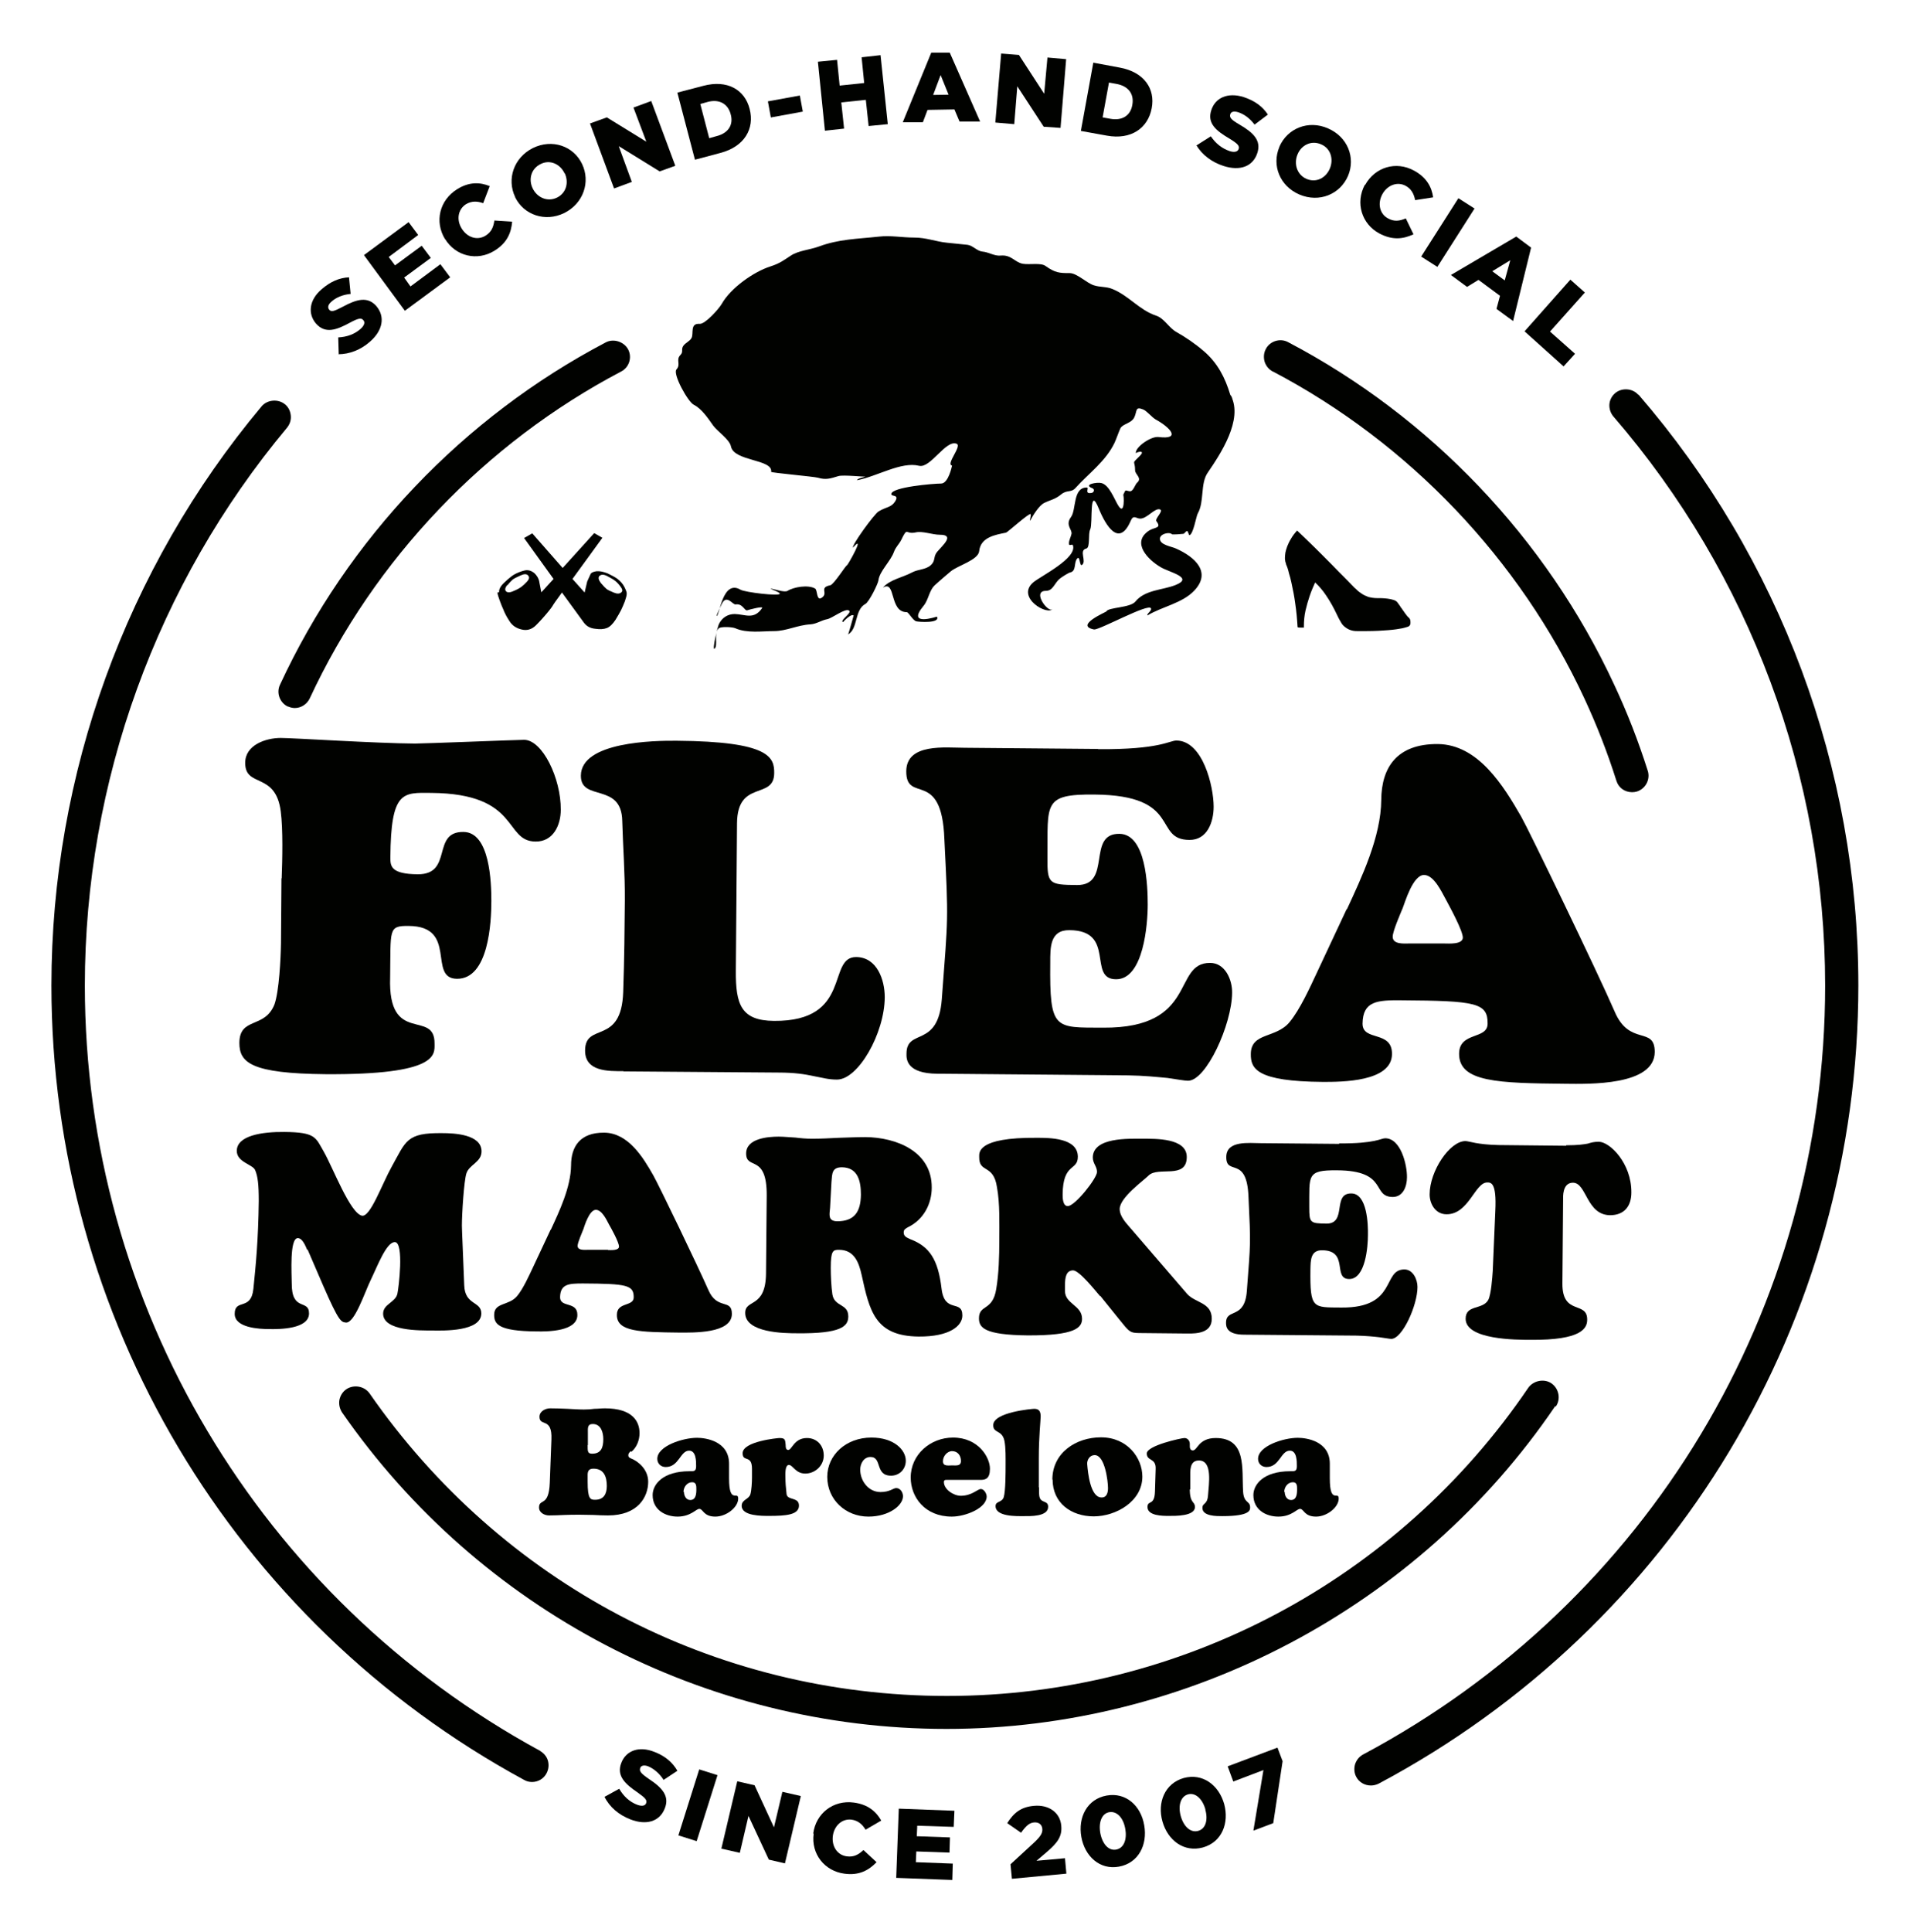 <?xml version="1.0" encoding="UTF-8"?><svg id="Layer_1" xmlns="http://www.w3.org/2000/svg" viewBox="0 0 81.71 82.64"><defs><style>.cls-1{fill:#010200;stroke-width:0px;}</style></defs><path class="cls-1" d="m21.28,25.34c.01.1.05.21.1.35s.1.26.15.37c.06.16.15.33.27.51.11.18.29.3.51.35.23.06.44,0,.62-.18s.36-.38.54-.6c.08-.1.15-.19.2-.28.06-.09.12-.18.19-.27l.18-.25.94,1.29c.11.15.27.24.48.26.21.03.37.02.5-.03.13-.05.25-.17.37-.35.11-.18.19-.32.24-.42.05-.1.1-.22.16-.37.05-.15.08-.25.08-.32.01-.06-.03-.16-.1-.3s-.18-.25-.29-.34c-.11-.08-.26-.16-.43-.24-.18-.07-.33-.1-.47-.09-.14.02-.23.06-.26.13s-.08.17-.14.31l-.11.47-.52-.58,1.28-1.76-.35-.2-1.35,1.49-1.3-1.48-.35.2,1.26,1.75-.52.57s-.02-.06-.04-.19c-.02-.13-.05-.23-.06-.31-.03-.11-.09-.21-.19-.31-.14-.12-.29-.16-.44-.12-.16.04-.31.1-.45.18-.08.05-.21.15-.38.31-.18.16-.26.3-.25.44m4.3-.7c.07-.07.18-.07.33.01.15.08.26.14.32.19.07.05.15.13.24.25.09.12.11.2.03.26-.07.06-.18.06-.32,0-.15-.06-.25-.11-.3-.15-.05-.04-.13-.12-.24-.25-.1-.13-.13-.23-.07-.31m-3.93.4c.09-.12.17-.2.23-.25.07-.05.18-.1.33-.17s.26-.07.32,0c.07.07.05.16-.04.26-.09.1-.18.18-.25.23-.08.06-.19.12-.34.18-.15.07-.26.07-.32,0-.05-.06-.03-.16.07-.27"/><path class="cls-1" d="m60.34,26.6c0-.13-.06-.18-.1-.21-.03-.02-.19-.24-.32-.43h-.01s0-.01,0-.02c-.05-.07-.09-.13-.13-.18-.12-.18-.75-.18-.75-.18-.02,0-.04,0-.06,0h-.06c-.13,0-.25-.02-.37-.05-.1-.04-.2-.08-.27-.13s-.15-.1-.2-.15c-.05-.05-.09-.09-.12-.11-.2-.21-.43-.44-.66-.67-.23-.24-.46-.47-.69-.7-.22-.22-.43-.43-.63-.62s-.36-.35-.48-.46c-.11.12-.2.24-.26.35-.07.11-.12.22-.16.32-.04.1-.06.19-.08.27-.01.08-.02.16-.02.22,0,.05,0,.09.01.12,0,.04.01.06.02.09s.02.06.02.08c.05.11.09.23.12.37.04.13.08.27.11.42.03.15.06.29.09.44.03.15.05.3.07.44.05.33.08.66.1,1.01.03.02.07.02.13.02.04,0,.07,0,.09,0h.05v-.06c0-.22.02-.45.07-.67s.11-.42.17-.6c.07-.21.15-.4.24-.6.17.16.33.34.48.57.15.22.31.5.46.82.07.16.15.28.2.37,0,0,.21.33.66.32h.39c.38,0,.7-.02.94-.04.25-.02.45-.05.6-.08.08-.02.16-.04.22-.06.11-.03.14-.11.13-.23"/><path class="cls-1" d="m25.87,76.84l.62-.34c.19.33.45.56.76.68.21.08.35.05.39-.06h0c.05-.13-.02-.22-.36-.46-.53-.36-.92-.71-.7-1.27h0c.2-.52.75-.73,1.41-.47.47.18.78.45.99.81l-.59.39c-.18-.28-.42-.48-.66-.58-.18-.07-.31-.03-.34.07h0c-.05.13.02.23.37.47.58.38.89.74.68,1.26h0c-.22.57-.8.73-1.47.47-.49-.19-.89-.52-1.11-.97"/><rect class="cls-1" x="28.38" y="76.79" width="2.96" height=".82" transform="translate(-52.75 82.44) rotate(-72.48)"/><polygon class="cls-1" points="31.54 76.18 32.28 76.35 33.11 78.15 33.47 76.63 34.26 76.81 33.58 79.69 32.89 79.53 32.02 77.66 31.65 79.24 30.86 79.06 31.54 76.18"/><path class="cls-1" d="m34.79,78.42h0c.11-.87.86-1.45,1.74-1.33.6.08.95.38,1.17.77l-.67.39c-.14-.23-.32-.39-.6-.43-.41-.05-.74.26-.8.69h0c-.06.45.19.83.6.88.31.04.5-.08.71-.27l.56.52c-.33.34-.74.58-1.38.49-.84-.11-1.43-.84-1.31-1.71"/><polygon class="cls-1" points="38.45 77.35 40.83 77.44 40.8 78.13 39.24 78.08 39.22 78.53 40.64 78.58 40.62 79.23 39.2 79.18 39.18 79.64 40.76 79.7 40.74 80.4 38.34 80.31 38.45 77.35"/><path class="cls-1" d="m43.24,79.72l1.02-.94c.25-.24.35-.39.33-.57-.02-.19-.16-.29-.36-.27-.2.02-.34.15-.55.44l-.59-.41c.28-.44.58-.69,1.14-.74.64-.06,1.12.29,1.17.84h0c.05.48-.18.75-.59,1.11l-.47.4,1.22-.11.06.66-2.33.22-.06-.62h0Z"/><path class="cls-1" d="m46.26,78.56h0c-.15-.84.25-1.62,1.08-1.77.83-.15,1.47.44,1.61,1.27h0c.15.84-.25,1.62-1.08,1.77-.82.15-1.46-.44-1.61-1.27m1.88-.34h0c-.08-.48-.36-.77-.68-.72s-.47.42-.39.89h0c.09.48.36.77.68.71.33-.06.47-.43.39-.89"/><path class="cls-1" d="m49.73,77.9h0c-.23-.81.1-1.63.91-1.86.81-.22,1.5.3,1.73,1.11h0c.22.81-.09,1.63-.91,1.86-.81.22-1.5-.3-1.73-1.11m1.84-.51h0c-.13-.47-.44-.74-.75-.65-.31.09-.43.47-.31.92h0c.13.47.43.73.75.64.32-.09.43-.47.3-.92"/><polygon class="cls-1" points="54.05 75.7 52.76 76.19 52.52 75.54 54.65 74.74 54.87 75.32 54.47 77.97 53.62 78.29 54.05 75.7"/><path class="cls-1" d="m14.49,15.14l-.02-.71c.38-.02.7-.14.95-.36.17-.15.21-.29.12-.38h0c-.08-.1-.2-.09-.57.11-.57.31-1.05.49-1.45.04h0c-.36-.42-.3-1.01.24-1.47.38-.33.76-.49,1.17-.51l.07.71c-.33.03-.62.15-.82.33-.15.13-.17.25-.1.34h0c.09.11.2.08.58-.12.61-.33,1.07-.45,1.44-.03h0c.39.46.27,1.05-.27,1.52-.39.35-.88.54-1.36.54"/><polygon class="cls-1" points="15.57 10.91 17.48 9.5 17.89 10.05 16.63 10.99 16.9 11.35 18.04 10.51 18.43 11.03 17.29 11.87 17.56 12.25 18.84 11.3 19.26 11.86 17.32 13.29 15.57 10.91"/><path class="cls-1" d="m19.04,10.23h0c-.46-.75-.24-1.67.52-2.14.51-.32.98-.3,1.39-.13l-.28.73c-.25-.09-.49-.1-.73.04-.35.22-.42.67-.19,1.04h0c.23.38.66.53,1.02.31.26-.16.34-.38.38-.65l.76.05c-.04.47-.21.91-.77,1.25-.72.44-1.64.24-2.1-.51"/><path class="cls-1" d="m22.04,8.43h0c-.37-.77-.06-1.69.76-2.1.82-.4,1.73-.09,2.1.68h0c.37.77.06,1.69-.76,2.1-.82.4-1.73.08-2.1-.67m2.11-1.03h0c-.19-.4-.63-.6-1.03-.39-.4.2-.52.65-.33,1.04h0c.19.39.63.59,1.04.39.4-.2.51-.65.33-1.04"/><polygon class="cls-1" points="25.24 5.28 25.96 5.02 27.65 6.06 27.1 4.6 27.86 4.32 28.89 7.09 28.22 7.33 26.47 6.25 27.03 7.78 26.27 8.06 25.24 5.28"/><path class="cls-1" d="m28.98,3.96l1.11-.29c1.02-.27,1.77.16,1.98.99h0c.22.84-.22,1.61-1.25,1.88l-1.09.29-.75-2.86h0Zm.98.49l.38,1.46.32-.09c.48-.12.73-.47.6-.93h0c-.12-.47-.51-.66-.99-.53l-.32.09h0Z"/><rect class="cls-1" x="32.9" y="4.21" width="1.39" height=".7" transform="translate(-.27 6.11) rotate(-10.36)"/><polygon class="cls-1" points="34.99 2.64 35.81 2.56 35.92 3.66 36.97 3.55 36.86 2.45 37.67 2.36 37.98 5.31 37.16 5.39 37.04 4.27 35.99 4.38 36.11 5.5 35.29 5.59 34.99 2.64"/><path class="cls-1" d="m39.84,2.25h.79s1.3,2.95,1.3,2.95h-.88s-.22-.52-.22-.52l-1.15.02-.2.53h-.86s1.22-2.98,1.22-2.98Zm.74,1.8l-.34-.84-.32.85s.66-.01.66-.01Z"/><polygon class="cls-1" points="42.83 2.29 43.59 2.35 44.67 4.01 44.81 2.46 45.61 2.53 45.37 5.47 44.65 5.42 43.52 3.69 43.39 5.31 42.58 5.24 42.83 2.29"/><path class="cls-1" d="m46.77,2.68l1.13.21c1.04.19,1.53.9,1.37,1.74h0c-.16.85-.88,1.36-1.92,1.17l-1.11-.2s.53-2.91.53-2.91Zm.67.86l-.27,1.48.33.06c.49.09.86-.12.94-.59h0c.09-.48-.18-.81-.67-.9l-.33-.06h0Z"/><path class="cls-1" d="m51.2,6.21l.6-.38c.21.31.48.52.8.63.21.07.35.03.39-.09h0c.04-.13-.03-.22-.39-.44-.56-.33-.97-.65-.78-1.22h0c.17-.53.7-.77,1.38-.56.48.16.81.4,1.04.75l-.57.43c-.2-.27-.45-.45-.7-.53-.19-.06-.31-.02-.34.09h0c-.04.14.04.23.4.44.6.35.93.68.76,1.21h0c-.19.59-.75.78-1.44.56-.5-.16-.92-.47-1.17-.89"/><path class="cls-1" d="m54.73,6.28h0c.34-.79,1.24-1.16,2.08-.79.84.36,1.19,1.25.86,2.03h0c-.34.79-1.23,1.16-2.08.8-.84-.36-1.19-1.25-.86-2.03m2.16.92h0c.17-.4.04-.87-.38-1.04-.42-.18-.84.04-1,.43h0c-.17.4-.03.87.38,1.05.42.18.83-.04,1-.44"/><path class="cls-1" d="m58.4,7.91h0c.42-.76,1.32-1.04,2.1-.61.53.29.75.7.81,1.14l-.77.12c-.05-.26-.16-.48-.4-.61-.36-.2-.79-.03-1,.35h0c-.22.4-.12.85.24,1.04.27.15.5.11.76,0l.33.68c-.43.2-.89.27-1.47-.04-.74-.4-1.03-1.3-.61-2.08"/><rect class="cls-1" x="60.46" y="9.53" width="2.96" height=".82" transform="translate(20.26 56.83) rotate(-57.48)"/><path class="cls-1" d="m64.87,10.12l.63.47-.77,3.14-.71-.52.15-.56-.92-.68-.49.3-.69-.51s2.79-1.64,2.79-1.64Zm-.5,1.88l.24-.87-.77.47s.53.39.53.39Z"/><polygon class="cls-1" points="67.18 11.96 67.8 12.51 66.31 14.18 67.38 15.13 66.89 15.67 65.22 14.17 67.18 11.96"/><path class="cls-1" d="m52.63,16.88c-.22-.73-.54-1.36-1.14-1.87-.36-.31-.77-.59-1.18-.82-.31-.18-.51-.58-.85-.69-.72-.24-1.16-.85-1.87-1.14-.26-.11-.53-.07-.8-.16-.31-.1-.72-.52-1.03-.52-.43,0-.62-.01-1.04-.31-.2-.14-.67-.04-.97-.09-.35-.07-.48-.39-.94-.35-.26.03-.52-.15-.78-.17-.23-.02-.41-.26-.64-.29-.29-.03-.58-.06-.88-.09-.49-.05-.88-.22-1.4-.22s-1-.1-1.52-.04c-.91.1-1.7.1-2.58.43-.36.13-.85.17-1.16.37-.34.22-.48.34-.88.47-.73.23-1.71.93-2.09,1.6-.11.2-.71.88-.95.86-.43-.03-.24.42-.35.61-.07.13-.25.2-.34.32-.12.16.01.26-.13.4-.21.21.03.4-.17.62-.17.19.49,1.39.74,1.51.34.17.61.58.83.89.18.25.7.59.76.89.13.65,1.8.54,1.72,1.09,0,.04,1.82.2,2,.25.34.1.52.04.88-.07.21-.06,1.11.04,1.15.02-.09.05-.31.06-.36.16.88-.17,1.89-.81,2.66-.62.49.12,1.15-1.14,1.61-.94.23.1-.48.88-.2.93,0,0-.15.77-.47.77s-2.13.15-2.13.45c0,.12.36,0,.16.32-.17.26-.37.22-.7.42-.19.11-1.16,1.45-1.1,1.55.57-.64-.23.76-.25.75-.04-.02-.56.82-.72.86-.5.1-.07.33-.36.53-.24.17-.18-.33-.29-.39-.29-.17-.91-.07-1.18.1-.12.08-.57-.08-.73-.1.03.04.4.15.4.22,0,.12-1.5-.06-1.68-.17-.78-.46-.9,1.15-1.02,1.12-.03,0,.21-.5.24-.55.2-.36.45.08.57.06.31-.05.38.29.5.25.05-.02.72-.2.63-.09-.35.51-.72.26-1.17.25-.3,0-.54.16-.67.42-.06.11-.31,1.16-.19,1.06.16-.13-.05-.67.18-.87.09-.08.58-.06.71,0,.5.22,1.14.12,1.66.12s1-.26,1.56-.29c.26-.02.45-.17.71-.22.21-.04.77-.48.93-.37.15.1-.4.41-.26.5.06-.07.35-.37.46-.29,0,0-.22.8-.24.81.43-.23.27-1.05.74-1.3.16-.08.55-.88.56-1.01.04-.38.52-.82.66-1.21.08-.22.21-.32.31-.51.29-.6.17-.23.62-.33.3-.07.71.1,1.04.1.65,0,.12.45-.11.72-.19.22-.06.38-.28.58-.22.2-.54.17-.8.31-.41.22-.94.3-1.25.65.57-.34.26,1.05,1.02,1.05.08,0,.25.34.4.39.09.03,1.06.1.89-.2,0,0-1.33.45-.57-.46.22-.26.23-.66.5-.9.22-.2.4-.35.67-.58.31-.25,1.17-.48,1.21-.86.06-.6.7-.7,1.15-.79.07-.02,1.02-.88,1.05-.79.03.07-.05.25-.02.28.12-.23.38-.65.6-.76.29-.14.46-.15.72-.36.26-.22.43-.06.63-.29.55-.61,1.28-1.13,1.66-1.92.09-.2.16-.42.25-.62.1-.2.48-.21.6-.48.12-.26.03-.47.37-.33.16.06.37.33.54.43.62.34,1.11.87.12.75-.31-.04-.99.42-.97.69.15-.09.39-.1.18.11-.39.39-.21.16-.21.63,0,.17.32.33.08.53-.08.07-.16.38-.31.36-.22-.03-.15-.11-.28.16.03-.05.09.97-.23.42-.15-.25-.37-.85-.7-.93-.18-.05-.81.06-.39.22.11.04.08.18-.03.2-.34.06-.08-.23-.21-.23-.6,0-.44.94-.67,1.26-.26.35.05.52.02.72-.03.15-.11.26-.11.41s.14,0,.17.08c.19.55-1.36,1.31-1.69,1.58-.78.65.65,1.48.84,1.12-.15.3-.94-.75-.31-.75.32,0,.37-.35.61-.53.07-.06.37-.25.44-.26.27-.06.14-.44.3-.6.12-.12.09.36.2.28.21-.16-.15-.62.18-.7.18-.04.07-.63.17-.82.12-.25-.06-1.94.37-.88.29.71.86,1.67,1.36.52.12-.29.23-.1.41-.1.3,0,.63-.48.85-.39.16.06-.24.4-.16.5.24.31-.07.25-.31.4-.78.51-.05,1.25.5,1.57.37.22,1.43.44.63.76-.55.22-1.31.2-1.72.71-.22.27-1.17.24-1.24.42,0,.02-1.38.6-.53.77.22.04,2.36-1.15,2.44-.9.04.11-.19.22-.15.3.63-.38,1.49-.52,2-1.06.75-.79.03-1.44-.78-1.8-.19-.09-.69-.15-.69-.42,0-.2.39-.31.52-.19.02.02.44-.01.49-.02.04,0,.13-.17.18-.1.01.02.06.16.07.16.17-.03.29-.8.36-.93.29-.5.1-1.28.43-1.75.54-.79,1.52-2.26.99-3.28-.03-.1.19.36,0,0"/><path class="cls-1" d="m12.05,37.56c.03-.81.06-2.09-.04-2.86-.22-1.71-1.53-.99-1.52-2.08,0-.76.88-1.06,1.52-1.06.52,0,4.09.23,5.74.24.4,0,4.39-.16,4.67-.16.78,0,1.58,1.64,1.57,2.99,0,.67-.33,1.37-1.08,1.36-1.37-.01-.64-2.05-4.46-2.08-1.21-.01-1.73-.11-1.75,2.77,0,.36.02.7,1.17.71,1.53.01.57-1.83,1.96-1.81,1.13.01,1.19,2.17,1.19,2.95,0,.93-.12,3.34-1.47,3.33-1.27-.01.06-2.25-2.07-2.26-.88-.01-.76.15-.79,2.2-.1,2.94,1.92,1.33,1.9,2.84,0,.46.17,1.33-4.66,1.3-3.18-.03-3.69-.49-3.69-1.34.01-1.12,1.08-.59,1.5-1.64.2-.56.27-1.97.28-2.62l.02-2.77h0Z"/><path class="cls-1" d="m26.67,45.81c-.63,0-1.65.03-1.64-.89.01-1.23,1.55-.19,1.63-2.49.05-1.45.06-2.72.07-3.9.01-1.19-.08-2.3-.11-3.42-.03-1.67-1.78-.81-1.77-1.94.01-1.45,3.13-1.5,4.11-1.49,3.97.03,4.17.71,4.16,1.39-.01,1.15-1.57.26-1.59,2.13l-.05,6.32c-.01,1.43.22,2.13,1.63,2.14,3.38.03,2.25-2.74,3.52-2.73.89.01,1.22.97,1.22,1.72-.01,1.55-1.14,3.53-2.05,3.52-.36,0-.63-.08-1-.15-.37-.08-.81-.15-1.49-.15l-6.64-.05h0Z"/><path class="cls-1" d="m46.97,32.04c2.67.02,3.05-.37,3.36-.37,1.13.01,1.59,1.96,1.59,2.83,0,.65-.27,1.43-1.04,1.42-1.57-.01-.28-1.91-4.06-1.94-2.21-.02-1.99.38-2.01,2.67-.01,1.15.05,1.19,1.27,1.2,1.51.01.39-2.21,1.81-2.19,1.15.01,1.21,2.26,1.21,3.03,0,.81-.17,3.2-1.36,3.19-1.23-.01.02-2.09-1.99-2.1-.84-.01-.82.75-.82,1.39-.03,2.9.18,2.77,2.26,2.78,4.08.03,2.95-2.78,4.58-2.77.64,0,.95.72.94,1.28-.01,1.35-1.11,3.77-1.89,3.76-.14,0-.46-.06-.88-.12-.44-.04-.99-.1-1.67-.11l-8.17-.07c-1.31-.01-1.33-.61-1.32-.87.01-1.09,1.35-.21,1.51-2.31.27-3.62.29-3.26.11-6.86-.11-3.04-1.64-1.48-1.63-2.9.01-1.21,1.68-1,2.5-1l5.72.05h-.01Z"/><path class="cls-1" d="m57.62,38.89c.63-1.36,1.46-3.11,1.47-4.68.01-1.37.65-2.4,2.42-2.39,1.73.02,2.81,1.79,3.57,3.11.33.58,3.28,6.68,3.99,8.32.64,1.52,1.72.61,1.72,1.74-.01,1.45-2.83,1.37-3.83,1.36-2.84-.03-4.55-.06-4.54-1.29.01-.95,1.22-.59,1.22-1.28.01-.89-.49-.98-3.69-1-1.03-.01-1.65.03-1.66,1,0,.77,1.27.27,1.26,1.3-.01,1.19-2.15,1.19-2.95,1.19-2.84-.02-3.1-.56-3.09-1.2.01-.93,1.08-.65,1.66-1.36.44-.53.87-1.48,1.17-2.12l1.27-2.71h0Zm4.16,1.46c.2,0,.79.05.8-.25,0-.3-.57-1.34-.72-1.62-.18-.32-.51-1.06-.94-1.06-.48,0-.82,1.19-.91,1.41s-.43.99-.43,1.23c0,.34.49.29.71.29h1.49s0,0,0,0Z"/><path class="cls-1" d="m13.14,53.45c-.07-.16-.2-.5-.4-.5-.36,0-.26,1.54-.26,1.92-.01,1.25.74.67.74,1.3,0,.67-1.26.68-1.71.67-.41,0-1.47-.05-1.47-.65,0-.67.7-.11.8-1.07.1-.98.21-2.07.23-3.76,0-.7-.04-1.06-.16-1.33-.12-.24-.78-.33-.78-.81,0-.66,1.09-.82,2.03-.81,1.36.01,1.34.24,1.69.84.4.7,1.12,2.62,1.63,2.74.36.08.85-1.33,1.28-2.1.61-1.09.62-1.45,2.16-1.43.51,0,1.68.05,1.68.78,0,.47-.53.56-.65.95-.1.33-.19,1.7-.19,2.23,0,.18.06,1.46.1,2.55.03.86.73.67.73,1.2,0,.78-1.61.74-2.12.73-.48,0-2.08.03-2.08-.72,0-.41.53-.48.61-.85.05-.2.3-2.21-.11-2.21-.36,0-.74,1.02-1.03,1.62-.26.53-.69,1.87-1.07,1.82-.19-.03-.28,0-.97-1.59l-.66-1.53h0Z"/><path class="cls-1" d="m23.56,52.6c.37-.8.86-1.83.87-2.76,0-.8.38-1.41,1.42-1.4,1.02.01,1.66,1.05,2.1,1.83.2.34,1.93,3.93,2.35,4.89.38.89,1.01.36,1.01,1.03,0,.85-1.67.8-2.25.8-1.67-.02-2.68-.03-2.67-.76,0-.56.72-.34.72-.75,0-.52-.29-.58-2.17-.59-.61,0-.97.02-.98.59,0,.46.75.16.74.76,0,.7-1.27.71-1.74.7-1.67-.01-1.82-.33-1.82-.71,0-.54.63-.38.98-.8.26-.31.51-.87.69-1.25l.75-1.6h0Zm2.45.86c.12,0,.47.03.47-.15s-.33-.78-.43-.95c-.1-.19-.3-.62-.56-.62-.28,0-.49.7-.53.82-.05.13-.25.58-.25.72,0,.2.29.17.42.17h.88s0,.01,0,.01Z"/><path class="cls-1" d="m32.8,51.13c.01-1.81-.88-1.07-.88-1.8,0-.64.92-.72,1.39-.72.24,0,.48.03.72.04.23.03.48.05.71.05.37,0,.75-.02,1.14-.04.37-.01.76-.03,1.14-.03,1.32.01,2.85.61,2.84,2.16,0,.7-.35,1.37-1.01,1.69-.1.06-.19.09-.19.23,0,.18.15.22.29.29.81.31,1.18.85,1.33,2.11.13,1.09.89.44.89,1.15,0,.44-.54.91-1.87.9-1.87-.02-2.1-1.09-2.44-2.64-.12-.54-.32-1.07-.97-1.07-.25,0-.35.03-.35.77,0,.34.02.8.07,1.14.09.54.68.38.68.94,0,.42-.3.74-2.19.72-.56,0-2.22-.02-2.22-.87,0-.61.88-.18.89-1.7,0,0,.03-3.33.03-3.33Zm2.71.53c-.03.3-.09.56.3.57.76,0,1.01-.42,1.02-1.14,0-.58-.13-1.16-.81-1.17-.43,0-.42.26-.45.63l-.06,1.11h0Z"/><path class="cls-1" d="m47.06,55.43c-.2-.23-.88-1.09-1.15-1.1-.3,0-.35.3-.35.64v.24c0,.56.73.61.73,1.19,0,.37-.27.72-2.33.71-1.85-.02-2.08-.33-2.08-.73,0-.61.59-.29.74-1.26.11-.65.13-1.4.13-2.07,0-.73.03-1.57-.1-2.28-.15-1.01-.77-.58-.76-1.29,0-.19-.1-.84,2.46-.82.55,0,1.76,0,1.76.81,0,.62-.64.24-.65,1.62,0,.16.01.49.22.49.31,0,1.25-1.19,1.25-1.46,0-.24-.18-.36-.18-.62.01-.87,1.55-.8,2.11-.8s1.92-.04,1.91.79c-.01.96-1.22.38-1.63.78-.23.23-1.23.94-1.24,1.43,0,.32.27.6.46.82l2.42,2.81c.35.4,1.06.36,1.06,1.07,0,.59-.6.64-1.06.63l-1.99-.02c-.46,0-.47-.04-.93-.61l-.79-.98h0Z"/><path class="cls-1" d="m57.28,48.9c1.57.01,1.79-.22,1.98-.22.67,0,.94,1.15.93,1.67,0,.38-.16.84-.61.84-.92-.01-.17-1.13-2.39-1.14-1.3-.01-1.17.22-1.18,1.57,0,.68.03.7.74.71.89,0,.23-1.3,1.06-1.29.68,0,.72,1.33.71,1.78,0,.48-.1,1.88-.8,1.88-.73,0,.01-1.23-1.17-1.23-.49,0-.48.44-.49.81-.02,1.71.1,1.63,1.33,1.64,2.4.02,1.73-1.63,2.69-1.63.37,0,.56.43.56.75,0,.79-.65,2.22-1.12,2.22-.08,0-.27-.04-.51-.07-.25-.03-.58-.06-.98-.07l-4.8-.04c-.77,0-.78-.36-.78-.51,0-.64.8-.12.89-1.36.16-2.13.17-1.92.07-4.03-.07-1.79-.96-.87-.95-1.7,0-.72.99-.59,1.47-.59l3.37.03h0Z"/><path class="cls-1" d="m67.01,48.98c.5,0,.74-.04.91-.07.17-.05.26-.08.48-.08.46,0,1.4.91,1.39,2.17,0,.59-.31.97-.91.97-1.02-.01-1-1.39-1.59-1.39-.46,0-.42.63-.42.72l-.03,3.59c-.01,1.39,1.07.73,1.06,1.55,0,.36-.23.88-2.42.86-.6,0-2.78,0-2.78-.9,0-.62.73-.37.97-.81.12-.24.17-.94.19-1.23l.11-2.58c.06-1.22-.19-1.21-.35-1.21-.52,0-.79,1.37-1.74,1.36-.46,0-.72-.43-.72-.85,0-1,.86-2.28,1.53-2.28.08,0,.21.04.43.08.22.04.53.08,1,.09l2.88.03v-.02Z"/><path class="cls-1" d="m12.31,30.21c.09.04.2.07.3.07.27,0,.52-.16.64-.41,2.77-5.96,7.5-10.92,13.32-13.98.35-.18.48-.61.3-.95-.18-.33-.62-.47-.95-.3-6.1,3.2-11.05,8.4-13.94,14.64-.17.35-.01.78.34.94"/><path class="cls-1" d="m66.56,60.15c.22-.32.13-.77-.19-.99-.31-.21-.77-.12-.99.19-5.6,8.25-14.9,13.18-24.87,13.18s-19.08-4.84-24.7-12.94c-.22-.31-.67-.39-.99-.18-.16.11-.26.27-.3.46-.03.19.01.37.11.53,5.88,8.48,15.56,13.54,25.86,13.54s20.17-5.16,26.04-13.8"/><path class="cls-1" d="m54.46,15.89c5.82,3.06,10.55,8.02,13.32,13.98.53,1.14.99,2.32,1.37,3.52.09.3.36.49.67.49.07,0,.15-.01.21-.03.37-.12.58-.52.46-.89-.4-1.26-.88-2.5-1.44-3.69-2.9-6.24-7.85-11.44-13.95-14.64-.34-.18-.78-.04-.95.3-.09.17-.1.36-.05.54.06.18.18.33.35.42"/><path class="cls-1" d="m26.99,62.06c-.06.05-.11.09-.11.18s.07.11.13.14c.26.1.72.44.72.99,0,.64-.43,1.44-1.72,1.44-.22,0-.42-.01-.61-.02-.19,0-.38-.01-.59-.01-.22,0-.45,0-.66.01-.22.01-.44.02-.66.02-.2,0-.43-.12-.43-.34,0-.4.42,0,.46-1.06l.07-1.85c.04-.97-.51-.53-.51-.97,0-.24.26-.36.46-.36.24,0,.48.01.72.02.24.01.48.03.72.03.16,0,.31-.01.45-.03.15,0,.3-.02.45-.02,1.18,0,1.48.56,1.48,1.06,0,.3-.12.61-.35.8m-1.87-.29c0,.25-.01.37.19.37.39,0,.48-.27.48-.62,0-.29-.1-.65-.45-.65-.24,0-.21.19-.21.38,0,0,0,.52,0,.52Zm0,1.57c0,.75.12.77.32.77.37,0,.5-.25.5-.59,0-.39-.12-.74-.57-.74-.2,0-.24.1-.25.24v.32h0Z"/><path class="cls-1" d="m31.19,63.23c0,1.13.39.51.39.86,0,.37-.5.77-.98.77-.51,0-.52-.33-.68-.33-.08,0-.16.08-.3.16-.14.08-.34.17-.63.17-.53,0-1.07-.29-1.07-.92,0-.46.44-1.02,1.57-1.02.2,0,.29.01.29-.22,0-.21,0-.66-.3-.66-.38,0-.43.7-1,.7-.21,0-.36-.15-.36-.35,0-.55,1.09-.9,1.7-.9.37,0,1.37.14,1.37,1.11v.64h0Zm-1.93.57c0,.17.09.35.27.35.24,0,.26-.26.26-.46,0-.14,0-.3-.18-.3-.22,0-.37.21-.37.42"/><path class="cls-1" d="m32.17,62.82c0-.63-.4-.27-.4-.67,0-.51,1.51-.65,1.57-.65.24,0,.25.06.27.29,0,.08,0,.22.11.22.16,0,.25-.51.8-.51.43,0,.72.32.72.75s-.37.77-.79.77-.53-.37-.7-.37c-.18,0-.15.43-.15.54,0,.19.02.46.05.71.04.28.53.11.53.49,0,.4-.57.44-1.28.44-.3,0-1.17.01-1.17-.43,0-.27.3-.27.37-.49.05-.16.07-.53.07-.71v-.38h0Z"/><path class="cls-1" d="m37.28,61.48c.97,0,1.47.53,1.47.99,0,.36-.27.64-.63.64-.7,0-.37-.8-.88-.8-.29,0-.44.29-.44.54,0,.48.35.96.87.96.4,0,.54-.17.67-.17.18,0,.29.19.29.35,0,.38-.58.87-1.48.87-.97,0-1.76-.72-1.76-1.7,0-.93.8-1.68,1.89-1.68"/><path class="cls-1" d="m40.55,63.29c-.07,0-.17-.02-.17.09,0,.32.42.59.72.59.48,0,.72-.29.86-.29s.25.2.25.32c0,.5-.91.86-1.49.86-1.16,0-1.76-.84-1.76-1.67,0-.99.85-1.71,1.81-1.71,1.09,0,1.58.85,1.58,1.33,0,.43-.19.48-.4.48h-1.4Zm.56-.81c0-.23-.14-.42-.38-.42-.21,0-.39.22-.39.43,0,.23.22.18.39.18s.38.04.38-.19"/><path class="cls-1" d="m44.45,63.62c0,.11-.01.33.03.43.07.23.36.12.36.39,0,.43-.78.4-1.06.4s-1.19.03-1.19-.43c0-.22.27-.14.35-.38.08-.26.08-1.07.08-1.39,0-.25.01-.73-.05-1.02-.1-.48-.48-.31-.48-.67,0-.56,1.68-.7,1.76-.7.22,0,.27.14.27.33,0,.15-.08.86-.08,1.78v1.25h.01Z"/><path class="cls-1" d="m45.02,63.28c0-1.15,1.01-1.81,2.08-1.81,1.13,0,1.77.88,1.77,1.68,0,1.06-1.13,1.7-2.08,1.7s-1.76-.56-1.76-1.58m1.8-1.04c-.21,0-.33.2-.32.38.03.4.14,1.4.59,1.43.24.02.3-.19.3-.4,0-.29-.13-1.41-.57-1.41"/><path class="cls-1" d="m50.9,63.69c0,.62.22.51.22.76,0,.4-.86.38-1.12.38s-.91,0-.91-.38c0-.31.3-.03.32-.66l.03-.97c.02-.48-.38-.32-.38-.66s1.48-.66,1.61-.66c.14,0,.23.12.23.25,0,.04,0,.08,0,.11,0,.08.03.17.13.17.1,0,.16-.13.29-.27.13-.13.32-.26.69-.26,1.33,0,1.11,1.31,1.17,2.29.03.51.3.39.3.67,0,.11.03.38-1.19.38-.23,0-.85.01-.85-.35,0-.23.21-.12.24-.54.03-.46.21-1.49-.39-1.49-.41,0-.37.45-.37.74v.5h0Z"/><path class="cls-1" d="m56.89,63.23c0,1.13.38.51.38.86,0,.37-.5.77-.97.77-.51,0-.52-.33-.68-.33-.08,0-.16.08-.3.16-.14.08-.33.17-.63.17-.53,0-1.07-.29-1.07-.92,0-.46.44-1.02,1.57-1.02.2,0,.29.01.29-.22,0-.21,0-.66-.3-.66-.39,0-.43.7-1,.7-.21,0-.36-.15-.36-.35,0-.55,1.09-.9,1.7-.9.37,0,1.37.14,1.37,1.11v.64h0Zm-1.93.57c0,.17.09.35.27.35.24,0,.26-.26.26-.46,0-.14,0-.3-.18-.3-.22,0-.37.21-.37.42"/><path class="cls-1" d="m70.09,16.89c-.24-.29-.72-.32-1-.07-.14.12-.23.3-.24.48s.05.37.17.51c5.84,6.76,9.06,15.39,9.06,24.34,0,13.8-7.58,26.39-19.76,32.88-.17.09-.29.24-.35.42-.05.18-.04.37.05.54.12.23.36.37.63.37.11,0,.23-.03.33-.08,12.65-6.73,20.52-19.81,20.52-34.14,0-9.28-3.34-18.25-9.41-25.27"/><path class="cls-1" d="m23.11,74.88C11.1,68.35,3.63,55.81,3.63,42.15c0-8.71,3.07-17.18,8.65-23.86.12-.15.18-.33.16-.52-.02-.19-.1-.36-.25-.48-.29-.24-.76-.2-1,.09-5.8,6.93-8.99,15.73-8.99,24.77,0,14.18,7.75,27.2,20.22,33.97.1.06.22.09.34.09.26,0,.5-.14.62-.37.09-.17.11-.36.06-.54-.05-.18-.18-.33-.34-.42"/></svg>
